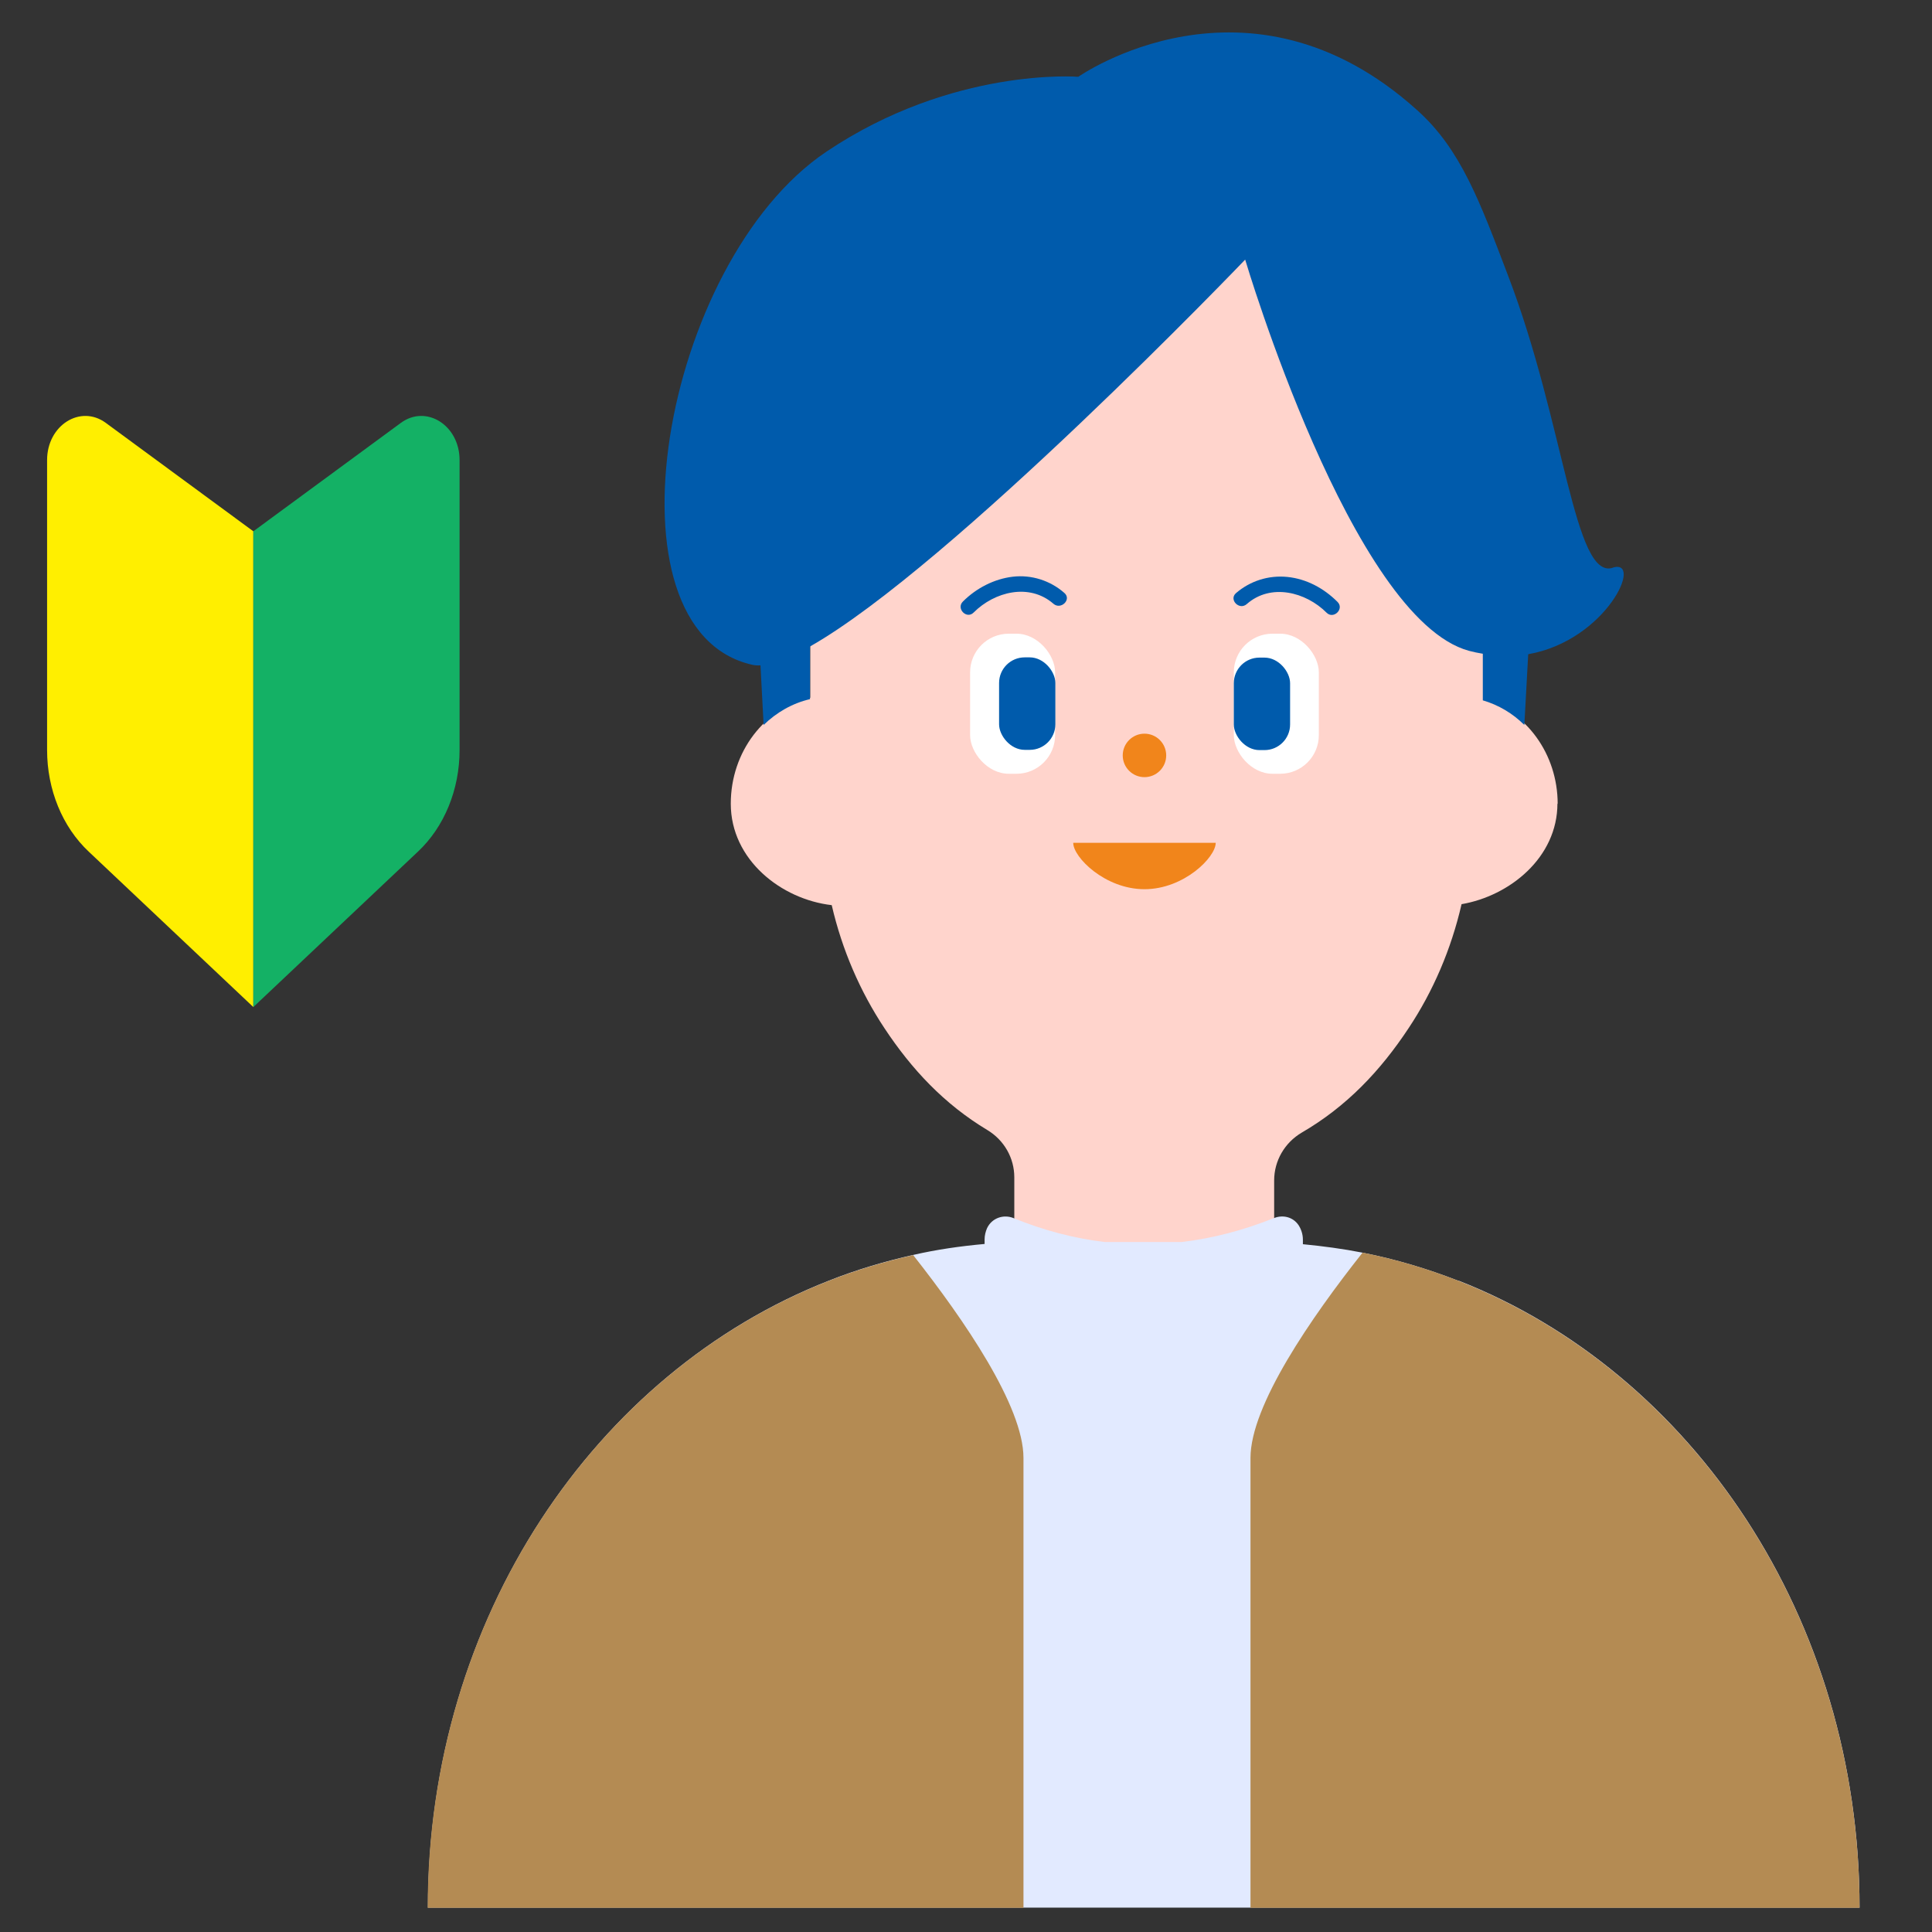 <?xml version="1.0" encoding="UTF-8"?><svg id="_レイヤー_1" xmlns="http://www.w3.org/2000/svg" width="80" height="80" viewBox="0 0 80 80"><rect x="0" y="0" width="80" height="80" fill="#333333" stroke="none"/><defs><style>.cls-1{fill:#e2eaff;}.cls-2{fill:#14b165;}.cls-3{fill:#ffd4cc;}.cls-4{fill:#ffef00;}.cls-5{fill:#b48b53;}.cls-6{fill:#fff;}.cls-7{fill:#f1851b;}.cls-8{fill:#005bac;}</style></defs><path class="cls-4" d="M10.49,41.7l-6.81-6.43c-1.1-1.03-1.73-2.58-1.73-4.21v-12.01c0-1.44,1.38-2.31,2.43-1.54l6.11,4.49v19.71-.01Z"/><path class="cls-2" d="M10.49,41.7l6.81-6.43c1.1-1.03,1.73-2.58,1.73-4.21v-12.01c0-1.44-1.38-2.31-2.43-1.54l-6.11,4.49v19.71-.01Z"/><path class="cls-3" d="M64.5,33.29c0-2.08-1.31-3.83-3.09-4.34v-8.8c0-.84-.07-1.67-.19-2.47-.35-2.32-1.2-4.46-2.42-6.29-2.53-3.81-6.65-6.29-11.32-6.29s-8.79,2.48-11.32,6.29c-1.22,1.83-2.06,3.97-2.42,6.29-.12.81-.19,1.63-.19,2.47v8.74c-1.88.43-3.29,2.23-3.29,4.39,0,2.32,2.09,3.96,4.18,4.2.43,1.86,1.18,3.58,2.18,5.09,1.13,1.71,2.48,3.15,4.26,4.22.7.42,1.12,1.16,1.12,1.96v9.31c0,1.28,1.07,2.32,2.39,2.32h5.98c1.32,0,2.39-1.04,2.39-2.32v-9.18c0-.81.43-1.56,1.14-1.98,1.86-1.08,3.26-2.56,4.43-4.33,1.01-1.52,1.76-3.26,2.19-5.13,1.99-.34,3.97-1.93,3.97-4.17l.01.02Z"/><circle class="cls-7" cx="47.39" cy="31.28" r=".9"/><path class="cls-7" d="M50.34,34.9c0,.6-1.32,1.92-2.95,1.92s-2.95-1.32-2.95-1.92h5.9Z"/><path class="cls-8" d="M44.07,24.55c-.58-.51-1.36-.76-2.13-.67s-1.51.47-2.07,1.03c-.29.29.16.75.45.45.86-.86,2.3-1.23,3.3-.36.31.27.77-.18.45-.45h0Z"/><rect class="cls-6" x="40.17" y="26.24" width="3.52" height="5.8" rx="1.6" ry="1.6"/><rect class="cls-8" x="41.37" y="27.22" width="2.33" height="3.83" rx="1.06" ry="1.06"/><path class="cls-8" d="M51.63,25.01c.99-.87,2.44-.5,3.3.36.29.29.75-.16.45-.45-.56-.56-1.28-.95-2.07-1.03s-1.55.17-2.13.67c-.31.27.14.73.45.45h0Z"/><rect class="cls-6" x="51.09" y="26.24" width="3.52" height="5.8" rx="1.6" ry="1.6"/><rect class="cls-8" x="51.09" y="27.23" width="2.33" height="3.83" rx="1.06" ry="1.06"/><path class="cls-1" d="M60.4,53.04c-1.28-.5-2.61-.9-3.98-1.17-.81-.16-1.64-.27-2.47-.35v-.19c0-.22-.07-.43-.18-.6-.23-.34-.65-.44-1.02-.29-1.28.51-2.55.84-3.82.99h-3.18c-1.27-.15-2.53-.48-3.78-.99-.41-.17-.9-.01-1.1.42-.06.14-.1.3-.1.46v.19c-1,.09-1.98.23-2.94.45-1.2.27-2.38.62-3.51,1.07-9.66,3.79-16.6,13.96-16.6,25.96h59.28c0-11.99-6.94-22.17-16.6-25.96v.01Z"/><path class="cls-5" d="M77,79c0-11.99-6.94-22.17-16.6-25.96-1.28-.5-2.61-.9-3.98-1.17-2.13,2.69-4.64,6.33-4.64,8.5v18.63h25.22Z"/><path class="cls-5" d="M37.82,51.97c-1.2.27-2.38.62-3.51,1.07-9.66,3.79-16.6,13.96-16.6,25.96h24.67v-18.63c0-2.14-2.45-5.71-4.56-8.39v-.01Z"/><path class="cls-8" d="M66.78,23.51c-1.6.51-1.99-5.96-4.32-12.06-1.18-3.1-1.97-5.27-3.78-6.89-7.01-6.32-14.03-1.38-14.03-1.38,0,0-5.19-.42-10.43,3.1-6.83,4.59-9.43,19.83-3.06,21.25.1.02.21.03.33.02l.13,2.47c.53-.52,1.19-.9,1.92-1.07v-2.18c5.84-3.31,18.02-16.02,18.02-16.02,0,0,4.41,14.88,9.27,16.2.19.05.38.09.57.12v1.93c.65.19,1.24.54,1.72,1.02l.16-2.93c3.25-.57,4.81-4.01,3.48-3.58h.02Z"/></svg>